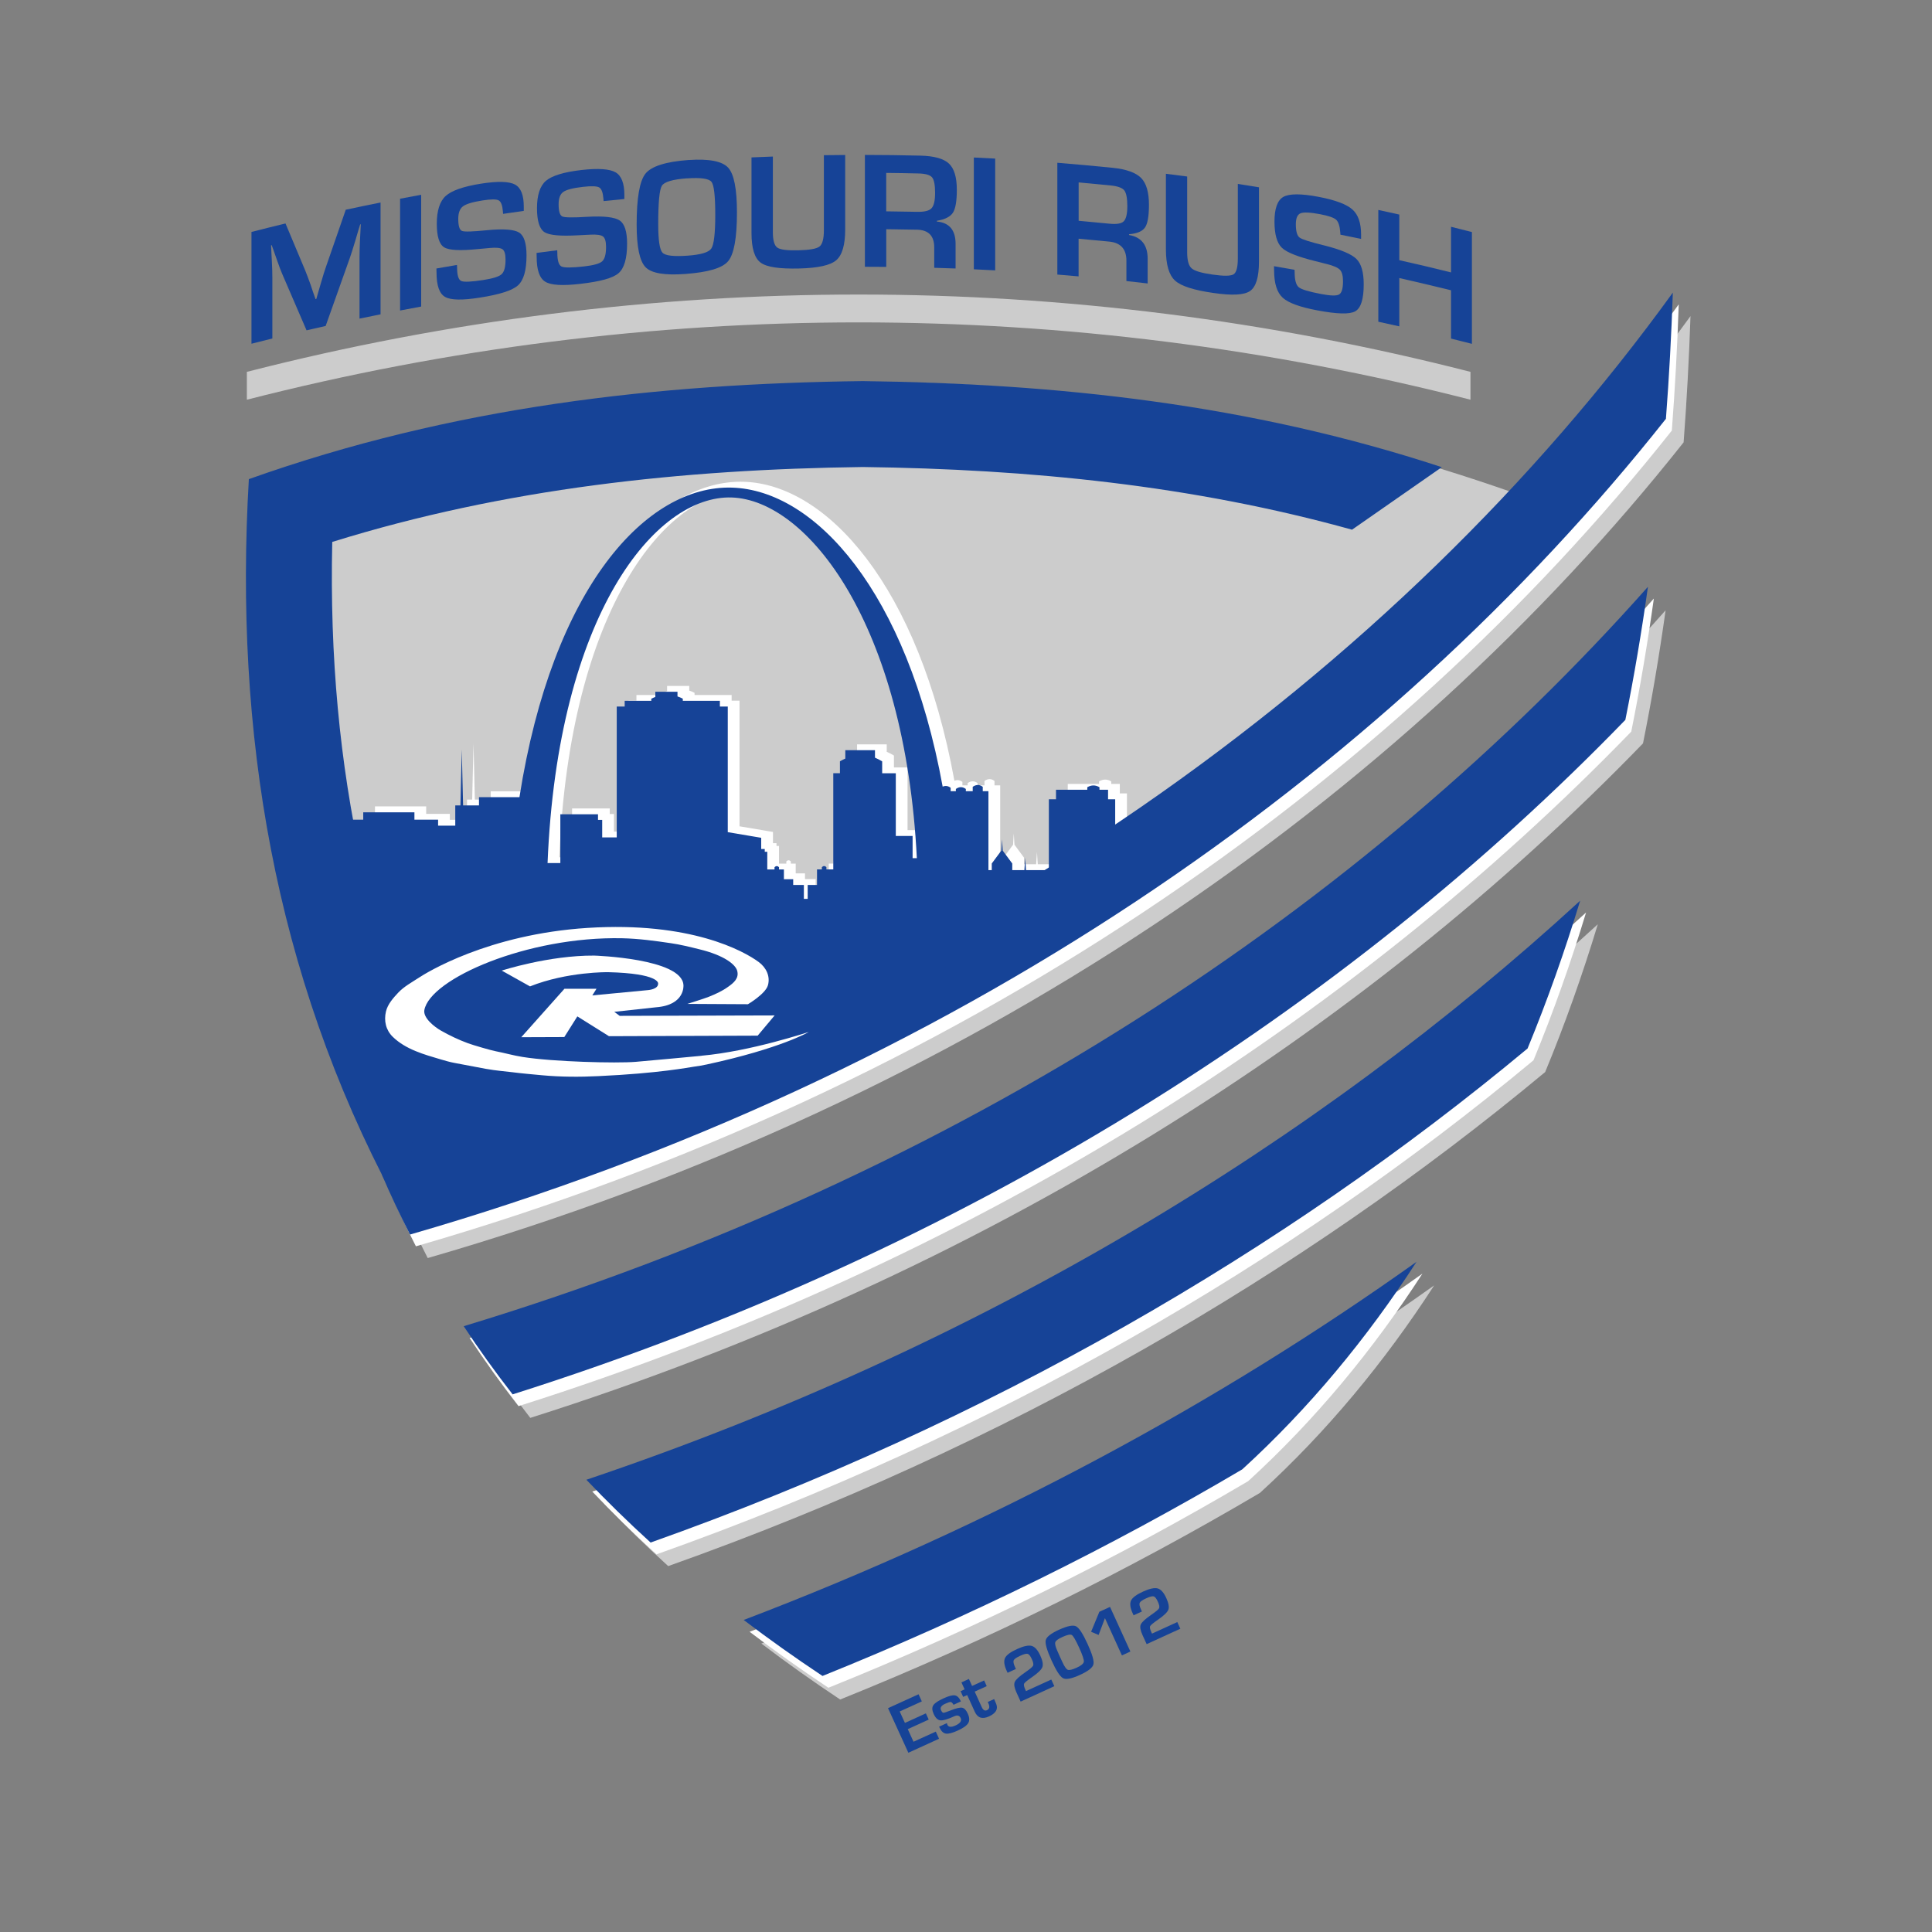 <?xml version="1.0" encoding="UTF-8"?>
<svg id="Layer_1" data-name="Layer 1" xmlns="http://www.w3.org/2000/svg" viewBox="0 0 360 360">
  <rect x="0" y="0" width="360" height="360" fill="#808080" stroke="none"/>
  <defs>
    <style>
      .cls-1, .cls-2 {
        fill: #fff;
      }

      .cls-3, .cls-4 {
        fill: #ccc;
      }

      .cls-5, .cls-6 {
        fill: #164397;
      }

      .cls-6, .cls-4, .cls-2 {
        fill-rule: evenodd;
      }
    </style>
  </defs>
  <path class="cls-3" d="M200.67,175.6c-43.4-12.5-91.17-14.06-138.57-2.4-5.9-27.67-10.59-55.69-14.04-83.98,78.75-25.74,164.12-23.91,241.93,5.5-36.07,22.51-66.11,50.21-89.32,80.88Z"/>
  <path class="cls-2" d="M190.54,174.02c6.19-3.02,11.94-6.71,17.5-10.68,.53-1.46,1.19-2.86,1.95-4.21v-11.29h-1.33v-1.77h-1.6v-.47c-.75-.45-1.5-.44-2.27,0v.47h-5.83v1.77h-1.33v13.2h-4.26l-.15-2.29-.15,2.29h-2.26v-1.23l-1.78-2.41-.13-2.09-.13,2.09-1.78,2.41v1.23h-.62v-14.7h-1.06v-.82c-.61-.46-1.23-.45-1.87,0v.82h-1.28v-.42c-.62-.45-1.23-.44-1.86,0v.42h-.97v-.64c-.49-.37-.98-.43-1.49-.21-6.62-36.36-23.79-55.27-39.27-55.72-15.85-.48-33.42,18.43-39.59,57.68h-7.54v1.54h-2.96l-.25-10.43-.25,10.43h-.96v3.77h-3.2v-1.11h-4.41v-1.39h-9.54v1.39h-2.19v5.68h-4.14v-1.38h-1.74v-1.04h-1v-.98h-4.16v-1.31h-2.43c2.52,9.63,4.73,19.34,7.13,29,25.54-4.28,57.82-6.85,92.94-6.85,11.97,0,23.6,.3,34.76,.86,.23-.63,.7-1.21,1.51-1.6Zm-18.3-15.2v-4.14h-3.13v-11.68h-2.54v-2.22c-.44-.27-.89-.5-1.34-.69v-1.39h-5.53v1.56c-.33,.15-.67,.32-1,.51v2.22h-1.24v17.92h-1.28v-.42c-.28-.27-.56-.27-.85,0v.42h-.9v2.9h-1.73v2.59h-.71v-2.59h-1.99v-1.07h-1.73v-1.82h-.91v-.42c-.28-.27-.56-.27-.84,0v.42h-1.36v-3.29h-.47v-.52h-.66v-2.09l-6.23-1.05v-23.41h-1.47v-1.06h-6.91v-.4c-.33-.18-.66-.31-.99-.42v-.87h-4.13v.97c-.25,.1-.5,.19-.75,.32v.4h-4.96v1.06h-1.48v24.39h-2.71v-3.27h-.78v-1.04h-7.02v9.09h-2.38c1.89-46.36,20.16-68.62,34.34-68.12,14.04,.49,32.27,23.43,34.47,67.21h-.8Z"/>
  <path class="cls-6" d="M188.35,175.11c6.19-3.02,11.94-6.71,17.5-10.68,.53-1.46,1.19-2.86,1.95-4.21v-11.29h-1.33v-1.77h-1.6v-.47c-.75-.45-1.51-.44-2.27,0v.47h-5.83v1.77h-1.33v13.2h-4.26l-.15-2.29-.15,2.29h-2.26v-1.23l-1.78-2.4-.13-2.09-.13,2.09-1.78,2.4v1.23h-.62v-14.7h-1.06v-.82c-.61-.46-1.23-.44-1.87,0v.82h-1.28v-.42c-.61-.45-1.23-.44-1.86,0v.42h-.97v-.64c-.49-.37-.98-.43-1.49-.21-6.62-36.37-23.79-55.27-39.27-55.72-15.85-.48-33.42,18.43-39.59,57.68h-7.54v1.54h-2.96l-.25-10.43-.25,10.43h-.96v3.77h-3.2v-1.11h-4.41v-1.38h-9.54v1.38h-2.19v5.68h-4.14v-1.37h-1.74v-1.04h-1v-.98h-4.16v-1.31h-2.43c2.52,9.63,4.73,19.34,7.13,29,25.54-4.28,57.82-6.85,92.94-6.85,11.97,0,23.6,.3,34.75,.86,.23-.63,.7-1.21,1.51-1.6Zm-18.3-15.2v-4.14h-3.13v-11.68h-2.54v-2.22c-.44-.27-.89-.5-1.34-.69v-1.39h-5.53v1.56c-.34,.15-.67,.32-1,.51v2.22h-1.24v17.92h-1.28v-.42c-.28-.27-.56-.27-.85,0v.42h-.9v2.9h-1.74v2.59h-.71v-2.59h-1.99v-1.07h-1.73v-1.82h-.91v-.42c-.28-.27-.56-.27-.84,0v.42h-1.35v-3.29h-.47v-.52h-.66v-2.09l-6.23-1.05v-23.41h-1.47v-1.06h-6.91v-.4c-.33-.18-.66-.31-.99-.42v-.87h-4.13v.97c-.25,.1-.5,.19-.75,.32v.4h-4.96v1.06h-1.48v24.39h-2.71v-3.27h-.78v-1.04h-7.02v9.09h-2.38c1.89-46.36,20.16-68.62,34.34-68.12,14.04,.49,32.27,23.43,34.47,67.21h-.8Z"/>
  <g>
    <g>
      <path class="cls-6" d="M73.34,223.08c-22.22-41.66-29.73-86.59-26.97-133.8,38.14-13.58,76.27-17.79,114.41-18.27,35.96,.46,71.92,4.22,107.88,16.04l-16.73,11.65c-29.7-8.26-60.07-11.28-91.15-11.68-33.78,.44-66.72,3.97-98.87,13.96-.97,42.56,7.49,79.84,24.7,112.87l-13.27,9.24Z"/>
      <g>
        <path class="cls-4" d="M75.17,220.44c106.3-30.16,188.79-90.99,239.83-161.54-.27,7.87-.69,15.72-1.28,23.52-52.5,66.29-132.71,122.76-234.02,152-1.91-3.73-3.66-7.46-5.25-11.18,.24-.93,.48-1.87,.72-2.8Z"/>
        <path class="cls-4" d="M89.69,251.5c92.59-28.07,167.83-78.25,220.67-137.78-1.17,8.36-2.57,16.64-4.21,24.8-52.03,53.72-122.45,98.81-207.34,125.68-3.29-4.22-6.32-8.45-9.12-12.71Z"/>
        <path class="cls-4" d="M112.55,280.12c73.34-24.71,135.92-62.68,185.18-107.9-2.86,9.42-6.12,18.62-9.81,27.54-45.42,37.79-100.45,69.72-163.41,92.06-4.23-3.85-8.22-7.76-11.96-11.69Z"/>
        <path class="cls-4" d="M141.86,306.25c46.36-17.65,88.38-40.38,125.38-66.74-9.23,14.26-20.02,27.3-32.47,38.67-24.41,14.41-50.53,27.35-78.22,38.5-5.13-3.41-10.03-6.89-14.68-10.43Z"/>
      </g>
      <g>
        <path class="cls-2" d="M72.98,218.25c106.3-30.16,188.79-90.99,239.83-161.54-.27,7.87-.69,15.72-1.29,23.52-52.5,66.29-132.71,122.76-234.02,152-1.91-3.73-3.66-7.46-5.25-11.18,.24-.93,.48-1.87,.72-2.8Z"/>
        <path class="cls-2" d="M87.5,249.31c92.59-28.07,167.83-78.25,220.67-137.78-1.17,8.36-2.57,16.64-4.21,24.8-52.03,53.72-122.45,98.81-207.34,125.68-3.29-4.22-6.32-8.46-9.12-12.71Z"/>
        <path class="cls-2" d="M110.36,277.93c73.34-24.71,135.92-62.68,185.18-107.9-2.86,9.42-6.12,18.62-9.8,27.54-45.42,37.79-100.45,69.72-163.41,92.06-4.23-3.85-8.22-7.76-11.96-11.69Z"/>
        <path class="cls-2" d="M139.67,304.06c46.36-17.65,88.38-40.38,125.38-66.74-9.23,14.26-20.02,27.3-32.47,38.67-24.41,14.41-50.53,27.35-78.22,38.5-5.14-3.41-10.03-6.89-14.68-10.43Z"/>
      </g>
      <g>
        <path class="cls-6" d="M71.88,216.06c106.3-30.16,188.79-90.99,239.83-161.54-.27,7.87-.69,15.72-1.29,23.52-52.5,66.29-132.71,122.76-234.02,152-1.91-3.73-3.66-7.46-5.25-11.18,.24-.93,.48-1.87,.72-2.8Z"/>
        <path class="cls-6" d="M86.4,247.12c92.59-28.07,167.83-78.25,220.67-137.78-1.17,8.36-2.57,16.64-4.21,24.8-52.03,53.72-122.45,98.81-207.34,125.68-3.29-4.22-6.32-8.46-9.12-12.71Z"/>
        <path class="cls-6" d="M109.26,275.73c73.34-24.71,135.92-62.68,185.18-107.9-2.86,9.42-6.12,18.62-9.8,27.54-45.42,37.79-100.45,69.72-163.41,92.06-4.23-3.85-8.22-7.76-11.96-11.69Z"/>
        <path class="cls-6" d="M138.57,301.86c46.36-17.65,88.38-40.38,125.38-66.74-9.24,14.27-20.02,27.3-32.47,38.67-24.41,14.41-50.53,27.35-78.22,38.5-5.13-3.41-10.03-6.89-14.68-10.43Z"/>
      </g>
      <g>
        <polygon class="cls-5" points="85.52 221.11 68 204.67 68 182.74 160.52 190.41 85.52 221.11"/>
        <g>
          <path class="cls-6" d="M72.4,177.26c7.13,11.51,34.54,12.06,46.6,13.16-12.61-.55-24.12-3.29-36.18-5.48-4.39-1.1-9.32-2.74-13.16-.55,4.93,6.58,15.9,2.19,22.48,.55,10.96-3.29,21.38-2.74,32.89-1.64,10.96,.55,37.28,4.38,46.05-3.29-19.74-6.58-48.24-1.1-69.62-1.65-6.03,0-26.86-1.64-16.45,6.03,9.87,7.13,33.99,3.84,44.95,4.39,6.03,0,12.06,.55,18.09,.55"/>
          <path class="cls-5" d="M68.08,179.78c10.23,15.23,34.77,14.22,50.92,15.63v-10c-9.35-.49-18.49-2.17-27.67-3.94-7.99-1.54-16.36-4.94-24.19-1.4-3.14,1.42-2.92,5.64-1.01,7.85,6.21,7.18,16.12,4.95,24.12,2.71,6.02-1.69,11.86-2.94,18.13-3.17,6.13-.23,12.22,.53,18.32,.92,14.85,.94,35.29,5.33,47.92-4.85,3.1-2.5,1.05-7.33-2.21-8.36-17.27-5.46-36.08-3.27-53.83-2.26-7.15,.41-14.28,.53-21.45,.34-5.13-.13-11.27-.61-16.02,1.68-5.13,2.47-4.62,8.09-1.16,11.72,4.81,5.04,12.54,6.22,19.09,6.95,7.45,.83,15.03,.41,22.5,.19,8.85-.26,17.66,.44,26.51,.52,6.45,.05,6.45-9.95,0-10-13.22-.11-26.4-.23-39.62-.26-5.92-.01-11.87-.33-17.53-2.19-.92-.3-1.74-.78-2.57-1.26-3.87-2.23,2.58-.27-2.66,3.2,.52-.34,2.91-.46,4.02-.53,11.24-.65,22.54,.02,33.82-.65,15.27-.91,31.41-2.5,46.23,2.19-.74-2.79-1.47-5.57-2.21-8.36-4.68,3.77-13.08,3.27-18.67,3.26-7.41-.01-14.79-.82-22.18-1.34-10.29-.72-20.21-1.44-30.45,.38-5.86,1.04-18.24,7.64-23.06,2.08-.34,2.62-.67,5.24-1.01,7.85,2.79-1.26,6.56,.35,9.3,1.05,4.09,1.05,8.39,1.6,12.53,2.39,8.26,1.57,16.57,2.83,24.98,3.27,6.5,.34,6.33-9.45,0-10-7.33-.64-14.69-1-21.96-2.17-6.52-1.04-16.31-2.54-20.32-8.51-3.58-5.32-12.24-.32-8.63,5.05h0Z"/>
        </g>
      </g>
    </g>
    <g>
      <path class="cls-1" d="M130.73,196.73c-.7,.06-10.43,.99-12.3,1.13-3.59,.29-15.34,0-21.04-.91-1.72-.27-3.37-.75-5.08-1.08-.85-.16-4.15-1.12-5.12-1.48-1.74-.64-3.4-1.43-5.04-2.36-1.14-.65-3.33-2.32-3.08-3.81,1.04-5.81,19.16-13.78,36.91-13.39,3.06,.07,6.04,.48,9.03,.92,1.62,.22,3.72,.74,5.29,1.13,4.62,1.12,6.72,2.81,7.06,3.99,.4,1.41-.65,2.28-1.69,3.01-1.16,.83-2.27,1.32-3.6,1.86-.97,.38-3.99,1.32-3.99,1.32l11.29,.06s3.26-1.92,3.72-3.52c.48-1.69-.33-3.32-1.71-4.34-2.8-2.07-12.72-7.57-31.86-6.36-18.62,1.18-30.17,8.42-31.47,9.28-1.27,.83-2.79,1.66-3.84,2.78-.93,.99-1.97,2.15-2.29,3.51-.41,1.73-.03,3.46,1.26,4.72,2.42,2.36,5.85,3.3,8.97,4.22,.84,.24,1.69,.5,2.54,.65,.51,.09,4.91,.93,5.83,1.1,2.18,.38,3.27,.42,4.93,.63,1.87,.24,3.71,.39,5.58,.57,3.48,.32,7.01,.33,10.48,.16,11.33-.52,16.96-1.65,17.8-1.76,.83-.11,1.63-.25,2.42-.42,13.78-2.98,18.97-6.04,18.97-6.04-.34,.07-10.71,3.58-19.99,4.42"/>
      <path class="cls-1" d="M93.51,180.85s8.74-2.84,17.2-2.79c0,0,16.4,.51,16.64,5.5,0,0,.37,3.71-5.08,4.13l-7.81,.85,1.01,.75,28.87-.08-3.16,3.77-27.71,.1-5.89-3.69-2.43,3.85-8.02,.03,8.05-9.03h5.97l-.78,1.24,10.4-.99s1.93-.15,1.86-1.24c0,0,.28-1.86-9.32-2.1,0,0-7.6-.12-14.55,2.65l-5.24-2.93Z"/>
    </g>
  </g>
  <g>
    <path class="cls-5" d="M167.64,318.9l.98,2.14,3.9-1.78,.53,1.16-3.9,1.78,1.07,2.35,4.15-1.89,.61,1.33-5.72,2.61-3.79-8.31,5.69-2.59,.61,1.33-4.11,1.87Z"/>
    <path class="cls-5" d="M179.04,317.04l-1.36,.62s-.05-.08-.07-.1c-.16-.27-.32-.41-.48-.42-.16,0-.5,.1-1.01,.33-.73,.33-.98,.73-.77,1.2,.15,.32,.3,.48,.45,.48,.16,0,.61-.15,1.37-.45,1.02-.4,1.72-.57,2.12-.49,.4,.08,.75,.45,1.05,1.12,.32,.71,.35,1.29,.07,1.75-.27,.46-.93,.92-1.96,1.39-.99,.45-1.73,.64-2.21,.56-.48-.08-.87-.46-1.18-1.14l-.07-.15,1.45-.66c.02,.09,.03,.16,.05,.21,.18,.54,.69,.62,1.55,.23,.88-.4,1.2-.86,.97-1.37-.22-.49-.61-.61-1.16-.36-1.25,.57-2.12,.83-2.62,.77-.5-.05-.92-.45-1.26-1.2-.3-.67-.33-1.2-.07-1.6,.25-.4,.89-.83,1.92-1.3,.97-.44,1.67-.63,2.11-.55,.44,.08,.81,.44,1.11,1.1Z"/>
    <path class="cls-5" d="M183.38,313.13l.48,1.06-2.24,1.02,1.33,2.92c.25,.54,.57,.72,.98,.53,.45-.21,.53-.64,.23-1.29l-.11-.23,1.19-.54,.13,.29c.12,.27,.22,.5,.29,.7,.33,.92-.13,1.67-1.38,2.24-1.24,.57-2.12,.28-2.64-.86l-1.42-3.12-.75,.34-.48-1.06,.75-.34-.59-1.3,1.39-.64,.59,1.3,2.24-1.02Z"/>
    <path class="cls-5" d="M195.89,312.95l.57,1.25-6.28,2.87-.77-1.69c-.4-.88-.51-1.53-.33-1.96,.18-.43,.82-1.02,1.9-1.77,.9-.62,1.41-1.04,1.52-1.27,.11-.23,.04-.64-.24-1.24-.26-.58-.52-.9-.77-.97-.25-.07-.72,.05-1.39,.36-.7,.32-1.1,.6-1.21,.84-.11,.24-.03,.66,.25,1.27l.16,.35-1.55,.71-.16-.35c-.48-1.04-.58-1.84-.32-2.4,.27-.56,1.02-1.12,2.26-1.68,1.21-.55,2.11-.74,2.71-.58,.6,.17,1.13,.76,1.6,1.79,.44,.96,.57,1.69,.39,2.16-.18,.48-.81,1.09-1.9,1.85-.9,.62-1.4,1.04-1.5,1.23-.1,.2-.02,.59,.25,1.17l.1,.22,4.71-2.15Z"/>
    <path class="cls-5" d="M197.38,303.66c1.53-.7,2.57-.9,3.13-.62,.56,.29,1.28,1.39,2.15,3.3,.88,1.92,1.24,3.19,1.08,3.8-.15,.61-.99,1.27-2.52,1.96-1.53,.7-2.57,.9-3.13,.61-.56-.29-1.28-1.39-2.15-3.31-.87-1.92-1.23-3.18-1.08-3.79,.15-.61,.99-1.26,2.52-1.96Zm.5,1.41c-.73,.33-1.14,.64-1.24,.94-.1,.29,.03,.83,.38,1.61l.48,1.09,.47,1.01c.38,.84,.72,1.32,1,1.42,.29,.11,.84-.02,1.65-.39,.85-.39,1.29-.76,1.34-1.12,.04-.36-.25-1.23-.88-2.62-.64-1.4-1.09-2.18-1.37-2.35-.27-.17-.89-.03-1.84,.41Z"/>
    <path class="cls-5" d="M206.84,299.43l3.79,8.31-1.58,.72-3.16-6.94-1.18,3.13-1.4-.59,1.54-3.73,1.99-.91Z"/>
    <path class="cls-5" d="M219.37,302.24l.57,1.25-6.28,2.87-.77-1.69c-.4-.88-.51-1.53-.33-1.96,.18-.43,.82-1.02,1.9-1.77,.9-.62,1.41-1.04,1.52-1.27,.11-.23,.04-.64-.24-1.24-.26-.58-.52-.9-.77-.97-.25-.07-.71,.05-1.39,.36-.7,.32-1.1,.6-1.21,.84-.11,.24-.03,.66,.25,1.27l.16,.35-1.55,.71-.16-.35c-.48-1.04-.58-1.84-.32-2.4,.27-.56,1.02-1.12,2.26-1.68,1.21-.55,2.11-.74,2.71-.58,.6,.17,1.13,.76,1.6,1.79,.44,.97,.57,1.69,.39,2.16-.18,.48-.81,1.1-1.9,1.85-.9,.62-1.4,1.04-1.5,1.23-.1,.2-.02,.59,.25,1.17l.1,.22,4.71-2.15Z"/>
  </g>
  <g>
    <g>
      <path class="cls-5" d="M70.91,37.74v20.83c-1.31,.26-2.62,.53-3.92,.8v-11.35c0-.91,.03-1.94,.08-3.1,.03-.52,.05-1.05,.08-1.57,.03-.52,.05-1.04,.08-1.56-.04,0-.08,.02-.12,.03-.16,.52-.31,1.03-.47,1.55-.15,.51-.3,1.03-.45,1.54-.42,1.39-.75,2.42-.98,3.09-1.51,4.24-3.02,8.49-4.53,12.74-1.19,.27-2.37,.54-3.56,.81-1.52-3.53-3.04-7.06-4.56-10.57-.25-.58-.58-1.46-.99-2.64-.16-.45-.31-.89-.47-1.34-.16-.44-.31-.88-.47-1.32-.04,0-.08,.02-.12,.03,.02,.5,.05,.99,.07,1.49,.03,.5,.05,1,.08,1.51,.06,1.16,.09,2.17,.09,3.01v11.35c-1.3,.32-2.6,.65-3.89,.98v-20.83c2.11-.54,4.23-1.07,6.34-1.58,1.22,2.92,2.45,5.84,3.68,8.77,.25,.61,.58,1.5,1,2.65,.15,.45,.3,.9,.45,1.35,.16,.44,.31,.89,.47,1.33,.05-.01,.09-.02,.14-.03,.15-.51,.29-1.02,.44-1.53,.15-.51,.3-1.02,.45-1.54,.37-1.29,.69-2.32,.97-3.09,1.21-3.49,2.42-6.98,3.63-10.47,2.17-.47,4.35-.92,6.52-1.35Z"/>
      <path class="cls-5" d="M78.48,36.29c0,6.94,0,13.88,0,20.83-1.31,.24-2.62,.48-3.93,.74v-20.83c1.31-.25,2.62-.5,3.93-.74Z"/>
      <path class="cls-5" d="M97.6,39.3c-1.29,.18-2.57,.36-3.86,.55-.02-.19-.03-.33-.03-.42-.09-1.16-.35-1.85-.78-2.09-.43-.24-1.43-.24-3.02,.01-1.87,.29-3.09,.67-3.66,1.11-.57,.44-.86,1.22-.86,2.32,0,1.31,.23,2.06,.7,2.25,.47,.19,2.01,.13,4.63-.13,3.1-.31,5.11-.14,6.02,.44,.91,.58,1.37,2,1.37,4.25,0,2.77-.53,4.63-1.6,5.59-1.07,.96-3.43,1.7-7.06,2.27-3.27,.52-5.44,.49-6.51-.12-1.07-.61-1.6-2.12-1.6-4.54,0-.25,0-.51-.02-.76,1.28-.22,2.56-.44,3.83-.66,0,.15,0,.29,.02,.44,0,1.45,.25,2.3,.76,2.54,.51,.24,1.89,.17,4.16-.18,1.77-.28,2.9-.63,3.38-1.08,.49-.45,.73-1.35,.73-2.72,0-1.01-.19-1.65-.56-1.92-.37-.27-1.17-.36-2.4-.24-.73,.07-1.45,.13-2.18,.2-3.29,.33-5.39,.24-6.3-.33-.91-.56-1.37-2.03-1.37-4.41s.55-4.15,1.65-5.15c1.1-1,3.3-1.78,6.6-2.3,3.13-.49,5.24-.42,6.33,.17,1.09,.59,1.63,1.96,1.63,4.12v.79Z"/>
      <path class="cls-5" d="M116.35,37.08c-1.29,.13-2.58,.26-3.88,.39-.02-.19-.03-.33-.03-.42-.09-1.16-.35-1.87-.78-2.12-.43-.25-1.44-.3-3.03-.11-1.88,.21-3.1,.54-3.68,.95-.58,.42-.86,1.18-.86,2.29,0,1.31,.23,2.07,.7,2.28,.47,.21,2.02,.22,4.65,.06,3.11-.18,5.13,.07,6.04,.69,.91,.62,1.37,2.06,1.37,4.31,0,2.77-.54,4.61-1.61,5.52-1.07,.92-3.44,1.55-7.09,1.97-3.29,.38-5.46,.27-6.54-.39-1.08-.65-1.61-2.19-1.61-4.61,0-.25-.01-.51-.02-.76,1.28-.17,2.57-.34,3.85-.5,0,.15,.01,.29,.02,.44,0,1.45,.25,2.31,.76,2.58,.51,.26,1.9,.25,4.18,0,1.78-.2,2.91-.51,3.4-.94,.49-.43,.74-1.32,.74-2.69,0-1.01-.19-1.66-.56-1.95-.37-.29-1.18-.41-2.41-.34-.73,.04-1.46,.07-2.19,.11-3.3,.19-5.41,.01-6.33-.59-.92-.6-1.38-2.09-1.38-4.47s.55-4.13,1.66-5.08c1.11-.95,3.31-1.64,6.63-2.02,3.14-.36,5.26-.2,6.35,.43,1.09,.63,1.64,2.03,1.64,4.19v.79Z"/>
      <path class="cls-5" d="M128.32,29.82c3.81-.27,6.26,.23,7.36,1.42,1.1,1.2,1.64,3.98,1.64,8.34,0,4.77-.55,7.8-1.65,9.1-1.1,1.3-3.77,2.06-7.99,2.37-3.81,.28-6.27-.12-7.38-1.25-1.11-1.13-1.67-3.77-1.67-7.94,0-4.96,.55-8.13,1.64-9.5,1.09-1.37,3.78-2.24,8.06-2.55Zm-.31,3.41c-2.67,.19-4.23,.66-4.68,1.38-.45,.72-.68,3.1-.68,7.13,0,2.99,.26,4.77,.79,5.34,.53,.57,2.08,.74,4.66,.56,2.47-.17,3.95-.61,4.44-1.32,.49-.72,.74-2.81,.74-6.29s-.23-5.54-.7-6.14c-.47-.61-1.99-.83-4.57-.65Z"/>
      <path class="cls-5" d="M153.51,28.92c1.33-.02,2.66-.03,3.98-.04v13.85c0,2.9-.56,4.82-1.68,5.77-1.12,.95-3.42,1.44-6.88,1.53-3.66,.09-6.06-.25-7.19-1.09-1.14-.84-1.71-2.68-1.71-5.53v-14.08c1.33-.06,2.65-.11,3.98-.16v14.08c0,1.54,.28,2.5,.83,2.89,.55,.39,1.85,.55,3.91,.5,2.1-.05,3.42-.28,3.96-.71,.54-.43,.81-1.45,.81-3.08v-13.93Z"/>
      <path class="cls-5" d="M161.16,49.7V28.87c3.45,0,6.9,.05,10.35,.13,2.57,.06,4.35,.57,5.32,1.49,.97,.92,1.46,2.54,1.46,4.86,0,2.11-.24,3.54-.73,4.29-.49,.75-1.48,1.25-2.99,1.5v.14c2.33,.21,3.49,1.61,3.49,4.16v4.59c-1.33-.05-2.65-.1-3.98-.13v-3.8c0-2.15-1.07-3.25-3.2-3.3-1.91-.04-3.82-.07-5.74-.09v7.02c-1.33-.01-2.66-.02-3.98-.02Zm3.98-10.32c1.91,.02,3.81,.05,5.72,.09,1.36,.03,2.27-.18,2.71-.66,.45-.47,.67-1.43,.67-2.89s-.19-2.45-.58-2.89c-.38-.44-1.23-.68-2.53-.71-2-.05-4-.08-6-.1v7.16Z"/>
      <path class="cls-5" d="M185.44,29.55v20.83c-1.33-.07-2.65-.14-3.98-.2V29.35c1.33,.06,2.65,.13,3.98,.2Z"/>
      <path class="cls-5" d="M197.02,51.15V30.33c3.44,.28,6.88,.59,10.32,.94,2.56,.26,4.33,.91,5.3,1.9,.97,1,1.45,2.66,1.45,4.98,0,2.11-.24,3.52-.73,4.23-.48,.72-1.48,1.14-2.98,1.27v.14c2.32,.4,3.47,1.89,3.47,4.44v4.59c-1.32-.15-2.64-.3-3.96-.45v-3.8c0-2.15-1.06-3.34-3.19-3.55-1.91-.19-3.81-.37-5.72-.54v7.02c-1.32-.12-2.65-.23-3.97-.34Zm3.97-10.01c1.9,.17,3.8,.35,5.7,.54,1.36,.14,2.26,0,2.7-.44,.44-.44,.67-1.38,.67-2.83s-.19-2.46-.57-2.94c-.38-.47-1.22-.78-2.52-.91-1.99-.2-3.98-.39-5.98-.57v7.16Z"/>
      <path class="cls-5" d="M230.64,34.27c1.32,.2,2.63,.41,3.95,.63v13.85c0,2.9-.56,4.72-1.67,5.48-1.11,.76-3.38,.86-6.82,.36-3.63-.52-6.02-1.27-7.15-2.31-1.13-1.03-1.7-2.97-1.7-5.82v-14.08c1.32,.17,2.64,.34,3.96,.51v14.08c0,1.54,.27,2.55,.83,3.03,.55,.49,1.84,.87,3.88,1.16,2.08,.3,3.39,.29,3.93-.04,.53-.33,.8-1.32,.8-2.94v-13.93Z"/>
      <path class="cls-5" d="M253.6,44.51c-1.28-.27-2.55-.53-3.83-.78-.02-.2-.03-.34-.03-.43-.09-1.19-.35-1.97-.77-2.36-.42-.38-1.42-.73-3-1.03-1.86-.35-3.08-.4-3.65-.16-.57,.24-.86,.92-.86,2.03,0,1.31,.23,2.14,.7,2.49,.47,.35,2,.83,4.62,1.47,3.08,.77,5.08,1.62,5.98,2.52,.9,.9,1.35,2.47,1.35,4.72,0,2.77-.53,4.44-1.59,5.03-1.06,.59-3.4,.51-7.02-.17-3.26-.61-5.42-1.39-6.49-2.37-1.07-.98-1.6-2.68-1.6-5.1,0-.25,0-.51-.02-.77,1.28,.22,2.56,.44,3.83,.67,0,.15,0,.3,.02,.44,0,1.45,.25,2.39,.76,2.81,.51,.42,1.89,.83,4.15,1.26,1.76,.34,2.88,.37,3.37,.09,.49-.28,.73-1.1,.73-2.46,0-1.01-.18-1.71-.55-2.12-.37-.4-1.16-.76-2.39-1.07-.72-.19-1.45-.37-2.17-.55-3.28-.81-5.38-1.63-6.29-2.51-.91-.88-1.37-2.51-1.37-4.89s.55-3.96,1.65-4.58c1.1-.62,3.3-.64,6.58-.01,3.12,.59,5.21,1.39,6.29,2.35,1.08,.96,1.62,2.53,1.62,4.68v.79Z"/>
      <path class="cls-5" d="M274.27,43.24v20.83c-1.3-.33-2.59-.66-3.89-.98v-9c-3.21-.79-6.42-1.55-9.64-2.28v9c-1.3-.29-2.61-.58-3.91-.86v-20.83c1.31,.28,2.61,.57,3.91,.86v8.5c3.22,.72,6.44,1.48,9.64,2.28v-8.5c1.3,.32,2.6,.65,3.89,.98Z"/>
    </g>
    <path class="cls-4" d="M274,74.48c-75-19.21-153-19.21-228,0v-5.19c75-19.21,153-19.21,228,0v5.19Z"/>
  </g>
</svg>